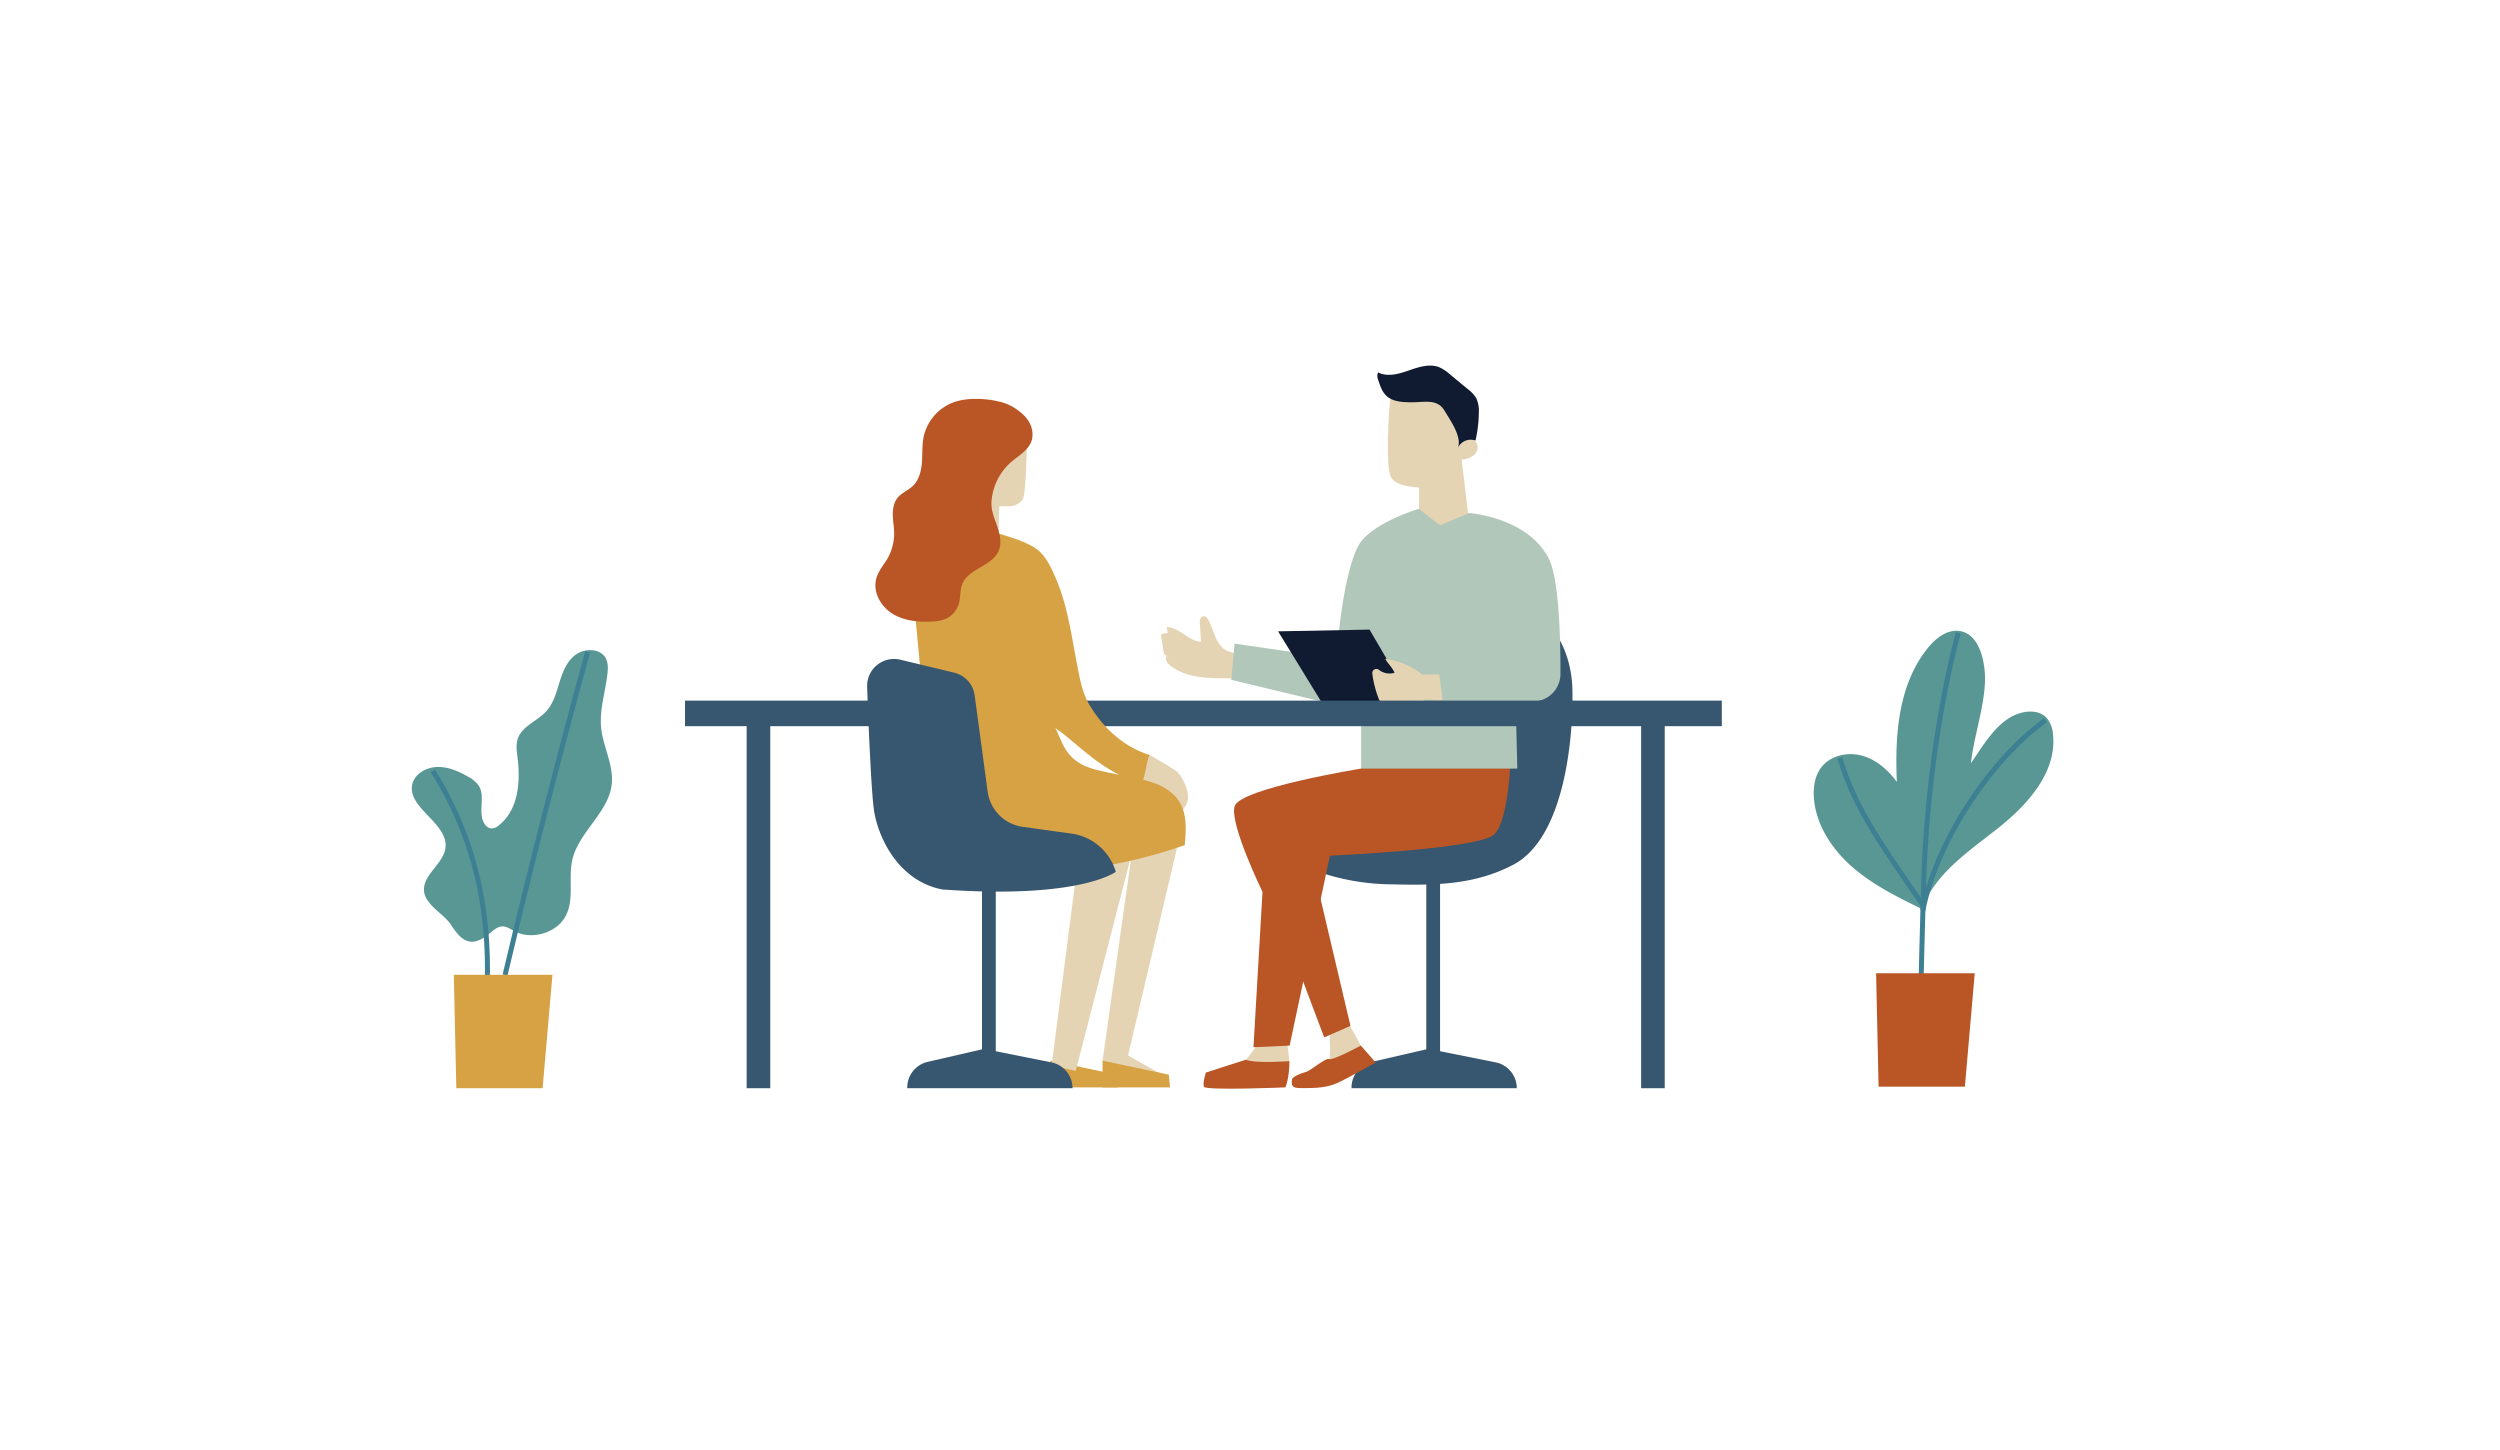 <?xml version="1.0" encoding="UTF-8"?> <svg xmlns="http://www.w3.org/2000/svg" id="layout" width="1000" height="580" viewBox="0 0 1000 580"><defs><style> .cls-1 { fill: #589794; } .cls-2 { fill: none; stroke: #3e8093; stroke-miterlimit: 10; stroke-width: 2px; } .cls-3 { fill: #d7a243; } .cls-4 { fill: #e4d4b4; } .cls-5 { fill: #37566f; } .cls-6 { fill: #101b31; } .cls-7 { fill: #ba5526; } .cls-8 { fill: #b1c7b9; } </style></defs><g><g><path class="cls-1" d="M195.756,373.457c1.55-1.277,3.145-2.847,5.193-2.879,1.726-.028,3.213,1.062,4.72,1.865,7.05,3.757,17.1.758,20.661-6.163,3.5-6.816.88-15.06,2.622-22.468,2.595-11.037,14.468-18.821,15.738-30.067.86-7.623-3.429-14.9-4.221-22.526-.757-7.289,1.7-14.5,2.513-21.778.244-2.187.3-4.533-.86-6.431-2.276-3.707-8.306-3.739-11.869-1.114s-5.207,6.935-6.471,11.059-2.419,8.473-5.4,11.688c-3.516,3.787-9.369,5.782-11.164,10.544-.941,2.5-.527,5.242-.2,7.876,1.191,9.661.383,20.811-7.439,27.042a4.473,4.473,0,0,1-3.344,1.25,3.558,3.558,0,0,1-2.134-1.416c-3.38-4.332.32-11.085-2.625-15.7a12.127,12.127,0,0,0-4.434-3.673c-3.705-2.106-7.821-3.889-12.131-3.775s-8.794,2.6-9.9,6.58c-2.651,9.581,14.214,15.724,13.2,25.586-.669,6.511-9.126,10.879-8.6,17.4.456,5.667,7.916,9.121,10.766,13.53C184.305,375.974,188.159,379.715,195.756,373.457Z"></path><path class="cls-2" d="M202.019,390q15.4-65.005,33.054-129.3"></path><path class="cls-2" d="M194.623,399.72c1.825-30.742-2.763-61.306-21.482-91.371"></path><polygon class="cls-3" points="182.52 435.288 181.533 389.914 220.988 389.914 217.043 435.288 182.52 435.288"></polygon></g><path class="cls-1" d="M793.913,268.9c-.544-6.828-2.963-15.107-9.683-16.435-5.017-.991-9.765,2.651-13,6.613-11.891,14.571-13.324,34.915-12.488,53.705-3.536-4.845-8.329-9.035-14.127-10.571s-12.647.081-16.223,4.9c-2.544,3.427-3.163,7.95-2.823,12.2.861,10.785,7.315,20.5,15.485,27.6s18,11.937,27.718,16.7c5.177-14.18,18.793-23.107,30.62-32.488s23.458-22.424,21.8-37.429a11.474,11.474,0,0,0-2.335-6.31c-3.474-4.046-10.107-3.142-14.71-.449-6.713,3.927-11.329,11.91-15.745,18.313C789.468,294.285,794.786,279.88,793.913,268.9Z"></path><path class="cls-2" d="M768.187,402.124S769.21,360.4,769.5,351.83c1.972-57.867,13.809-98.637,13.809-98.637"></path><path class="cls-2" d="M769.113,364.248c5.389-27.326,26.547-59.792,49.051-76.2"></path><path class="cls-2" d="M769.278,362.239c-14.928-21.9-27.335-38.3-33.312-59.07"></path><g><path class="cls-4" d="M488.96,259.076a14.144,14.144,0,0,1-3.18-5.374l-1.944-4.8c-.511-1.26-1.584-2.786-2.849-2.287-1.021.4-1.118,1.789-1.043,2.885l.49,7.222c-5.044-.246-8.671-5.794-13.719-5.923l.367,2.483a5.629,5.629,0,0,0-2.7.525l.921,6.291c.14.961.538,2.169,1.509,2.2-1.07,1.01-.053,2.792,1.077,3.734,4.57,3.812,10.8,4.915,16.75,5.174s11.98-.177,17.784,1.14c.642.146-.594-7.672-2.086-8.873C497.171,260.93,492.142,261.965,488.96,259.076Z"></path><rect class="cls-5" x="570.518" y="349.501" width="5.509" height="77.129"></rect><path class="cls-5" d="M540.611,435.288v-.257a10.561,10.561,0,0,1,8.186-10.29l22.508-5.194,26.927,5.386a10.56,10.56,0,0,1,8.49,10.355H540.611Z"></path><path class="cls-5" d="M522.157,346.746a91.476,91.476,0,0,0,32.09,6.939c17.78.433,34.547.856,51.043-7.785C626,335.05,629.4,294.514,628.963,275.867s-10.85-27.618-10.85-27.618l-66.468,15.669-4.336,54.207S495.27,322.9,522.157,346.746Z"></path><path class="cls-4" d="M555.7,163.886s-1.7,23.434.853,27.269,11.078,3.835,11.078,3.835v16.177s11.078,5.965,20.026-2.13l-2.983-25.125s5.965-.426,6.391-4.687-7.243-5.539-7.243-5.539l-5.965-15.765-21.73,1.7Z"></path><path class="cls-6" d="M583.121,179.188a5.685,5.685,0,0,1,7.079-2.967,52.686,52.686,0,0,0,1.326-11.133,11.774,11.774,0,0,0-1.085-5.929,13.193,13.193,0,0,0-3.326-3.523l-7.11-5.879a16.951,16.951,0,0,0-4.2-2.816c-3.9-1.612-8.322-.138-12.309,1.257s-8.524,2.68-12.286.759a4.008,4.008,0,0,0,.117,3.155c.717,2.229,1.493,4.558,3.19,6.173,2.559,2.435,6.46,2.6,9.993,2.63,5.418.04,10.421-1.545,13.352,3.44C579.924,167.858,584.97,174.806,583.121,179.188Z"></path><path class="cls-4" d="M504.719,415.277s-5.659,8.354-6.468,8.624,4.851,2.425,9.432,1.886,8.085-1.347,8.085-1.347l-1.347-11.05Z"></path><path class="cls-4" d="M531.669,411.5s.808,10.241,0,12.127,9.971-1.078,12.666-5.39l-6.2-11.319Z"></path><path class="cls-7" d="M544.335,418.241s-11.588,6.2-12.666,5.39-7.816,4.851-9.163,5.12-5.66,1.887-5.66,2.965-1.078,3.5,2.965,3.5,9.971.27,14.822-1.886,15.631-8.354,15.631-8.354Z"></path><path class="cls-7" d="M515.768,424.44s-13.205,1.078-17.517-.539l-15.9,5.12s-1.348,4.042-.809,5.659,32.609.27,32.609.27S515.768,431.446,515.768,424.44Z"></path><path class="cls-7" d="M604.3,302.828s-.658,24.989-6.576,30.907-65.759,8.548-65.759,8.548l-16.108,75.959-14.467.657,3.614-62.149s-13.152-26.961-11.179-34.194,50.634-15.125,50.634-15.125l6.576-12.494Z"></path><path class="cls-8" d="M567.479,203.533l8.548,6.576,11.63-4.893s23.222,1.629,31.771,18.044c4.215,8.094,4.792,32.344,4.753,46.321a11.041,11.041,0,0,1-10.232,10.979l-7.673.568.658,26.3H544.463V284.416l-51.949-12.494,1.315-14.467,40.761,5.928s1.946-31.5,8.558-44.726C547.751,209.451,567.479,203.533,567.479,203.533Z"></path><polygon class="cls-6" points="557.888 269.078 547.819 251.84 511.228 252.531 529.869 282.907 562.662 282.907 557.888 269.078"></polygon><path class="cls-4" d="M575.779,269.79h-6.9a31.225,31.225,0,0,0-14.784-6.288c1.322,2.491,3.026,3.438,3.8,5.576a6.839,6.839,0,0,1-6.414-1.226,1.657,1.657,0,0,0-2.562,1.572,42.308,42.308,0,0,0,2.473,9.818,3.9,3.9,0,0,0,1.266,1.939,8.813,8.813,0,0,0,4.908,1.117,8.852,8.852,0,0,1,2.377-.081,15.238,15.238,0,0,0,10.114-2.4c2.25-.015,4.707.312,6.957.3C576.783,276.785,576,273.119,575.779,269.79Z"></path><polygon class="cls-7" points="518.16 384.369 529.67 414.954 540.191 410.351 525.393 347.544 518.16 384.369"></polygon></g><g><rect class="cls-5" x="274.012" y="280.243" width="414.708" height="10.231"></rect><rect class="cls-5" x="298.656" y="287.326" width="9.444" height="147.962"></rect><rect class="cls-5" x="656.452" y="287.326" width="9.444" height="147.962"></rect></g><polygon class="cls-7" points="751.429 434.674 750.442 389.301 789.897 389.301 785.952 434.674 751.429 434.674"></polygon><g><path class="cls-4" d="M459.879,301.989s7.136,4.078,10.194,6.117,5.607,8.666,5.1,11.724-3.568,5.607-3.568,5.607l-14.812-13.623Z"></path><path class="cls-4" d="M452.743,341.239l-11.724,83.024s17.84,6.117,20.389,5.607l2.549-.509-12.744-7.137,20.9-88.631Z"></path><polygon class="cls-3" points="420.181 424.263 420.181 434.968 447.197 434.968 446.687 429.87 420.181 424.263"></polygon><polygon class="cls-4" points="452.743 341.239 430.315 428.341 420.63 426.302 432.353 335.122 452.743 341.239"></polygon><polygon class="cls-3" points="441.019 424.263 441.019 434.968 468.035 434.968 467.525 429.87 441.019 424.263"></polygon><path class="cls-4" d="M410.811,169.77s0,24.175-1.511,29.531c-.336,1.191-2.943,3.2-5.29,3.2h-4.3l-.587,21.511-23.857-1.369,6.062-51.43S398.526,161.767,410.811,169.77Z"></path><path class="cls-3" d="M394.4,211.854c6.151,2.057,13.848,3.762,19.386,7.177,4.22,2.6,6.4,7.449,8.363,11.911,5.39,12.273,6.733,25.831,9.451,38.831.858,4.106,1.886,8.25,4,11.872,5.487,9.386,13.876,17.183,24.279,20.344-1.438,3.5-1.621,7.713-3.059,11.214-15.2-3.276-27.026-17.083-34.661-21.918,3.214,6.211,4.078,13.763,16.987,16.792,5.862,1.376,11.762,2.452,17.645,3.737s11.947,3.885,15.048,9.046c3.029,5.041,2.587,11.353,2.048,17.209-27.877,9.6-59.3,14.552-87.065,4.64a8.863,8.863,0,0,1-6.5-5.729,94.246,94.246,0,0,1-7.068-21.68c-1.2-6.118-1.789-12.338-2.377-18.545l-3.748-39.6c-.543-5.736-1.086-11.475-1.43-17.227-.278-4.645-.4-9.476,1.431-13.756,2.084-4.881,6.507-8.462,11.348-10.639S389.169,212.774,394.4,211.854Z"></path><path class="cls-7" d="M401.087,161.013a38.994,38.994,0,0,0-12.167-1.422,25.244,25.244,0,0,0-7.484,1.324,19.008,19.008,0,0,0-11.97,13.806c-.689,3.362-.438,6.838-.7,10.259s-1.154,7.008-3.625,9.389c-1.873,1.8-4.5,2.759-6.127,4.785-1.722,2.14-2.019,5.092-1.854,7.833s.719,5.484.42,8.215a20.6,20.6,0,0,1-2.837,8.652c-1.6,2.464-3.509,4.829-4.257,7.671-1.395,5.3,1.808,11.034,6.46,13.935s10.4,3.453,15.878,3.136a15.121,15.121,0,0,0,5.929-1.267,9.683,9.683,0,0,0,4.922-6.367c.586-2.423.317-5.039,1.241-7.355,2.477-6.2,11.886-7.1,14.541-13.232,1.365-3.155.5-6.8-.636-10.046s-2.542-6.561-2.2-9.982a23.265,23.265,0,0,1,7.479-15.222c3.294-2.856,7.676-5.175,8.713-9.41a9.7,9.7,0,0,0-.949-6.476C410.084,165.6,404.983,162.11,401.087,161.013Z"></path></g><g><rect class="cls-5" x="392.802" y="349.501" width="5.509" height="77.129"></rect><path class="cls-5" d="M362.894,435.288v-.257a10.562,10.562,0,0,1,8.186-10.29l22.509-5.194,26.927,5.386a10.56,10.56,0,0,1,8.489,10.355H362.894Z"></path><path class="cls-5" d="M446.32,348.714s-14.167,11.019-69.259,7.084c-17.315-3.149-25.972-20.463-27.546-32.269-1.039-7.788-2.077-32.7-2.664-48.76a10.788,10.788,0,0,1,13.311-10.881l21.525,5.182a10.791,10.791,0,0,1,8.168,9.047l5.209,38.544a16.441,16.441,0,0,0,14.046,14.084l19.459,2.684a21.575,21.575,0,0,1,17.751,15.285Z"></path></g></g></svg> 